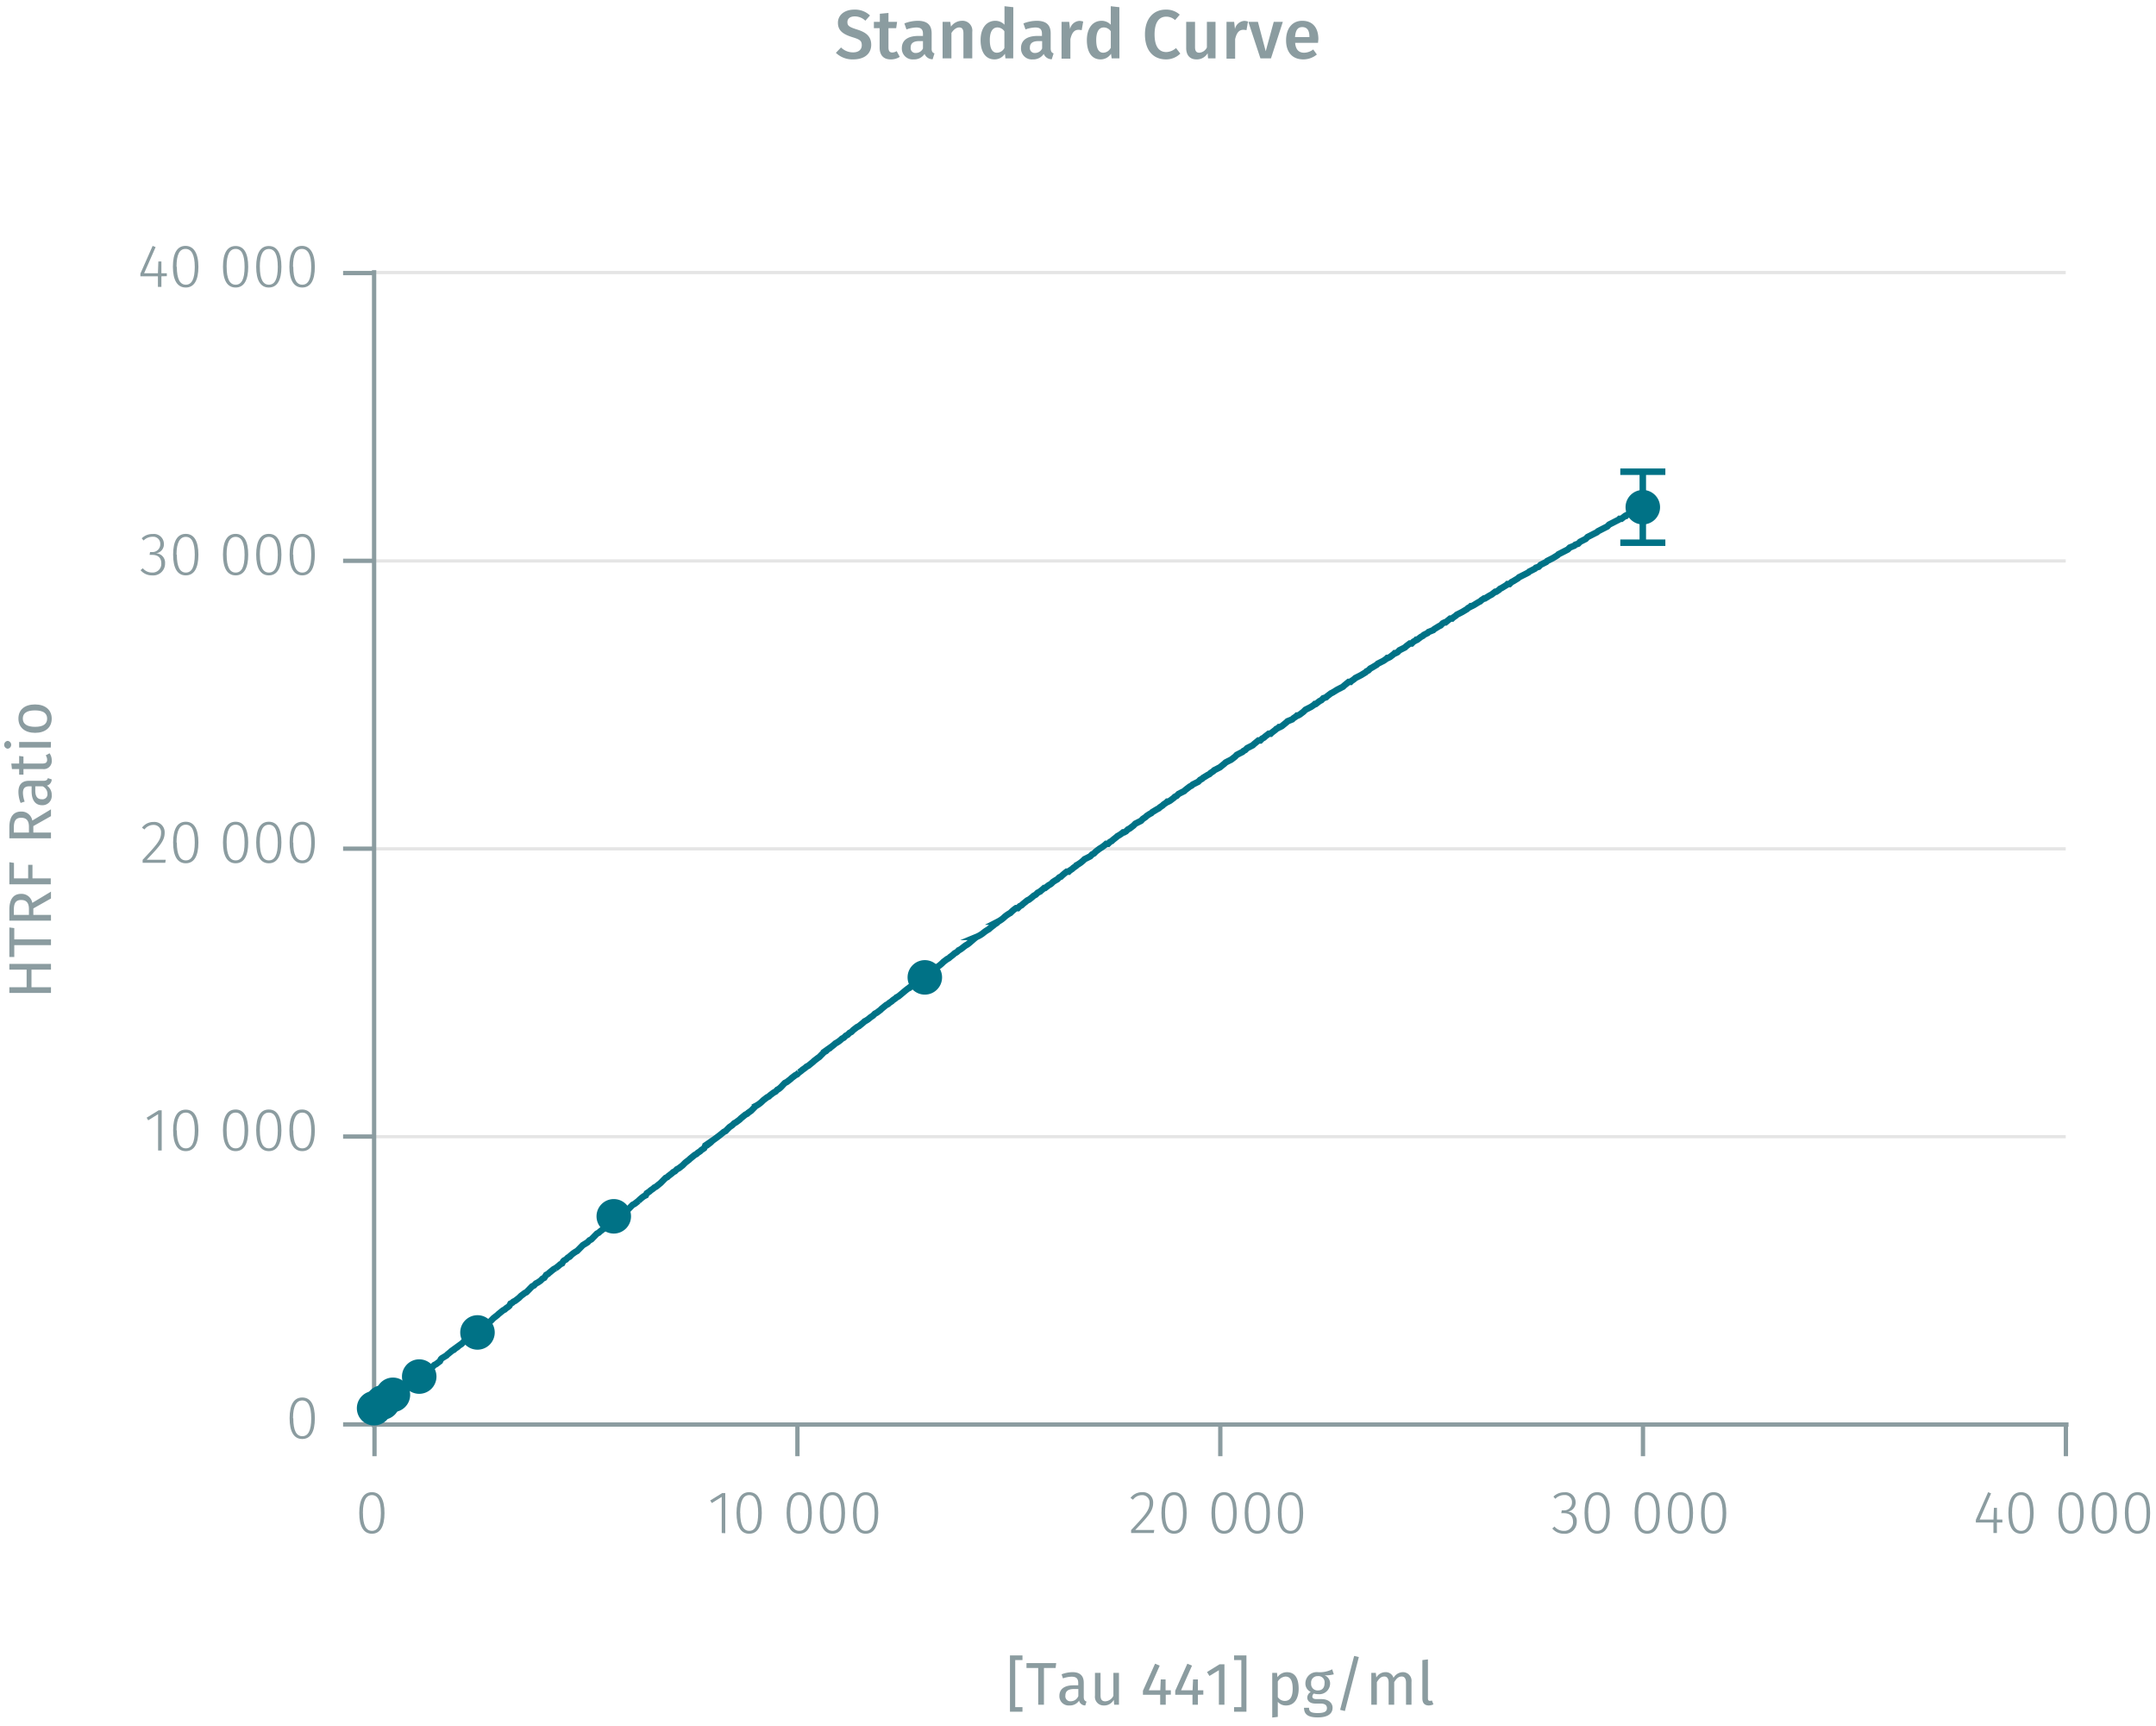 <svg id="Calque_1" data-name="Calque 1" xmlns="http://www.w3.org/2000/svg" xmlns:xlink="http://www.w3.org/1999/xlink" viewBox="0 0 499.89 400.08"><defs><symbol id="_1-deep-blue-circle" data-name="1-deep-blue-circle" viewBox="0 0 8 8"><path d="M8,4A4,4,0,0,1,4,8,4,4,0,1,1,8,4" fill="#007286" fill-rule="evenodd"/></symbol></defs><title>phospho-specifications</title><line x1="86.74" y1="263.5" x2="478.96" y2="263.5" fill="none" stroke="#e5e5e5" stroke-miterlimit="10" stroke-width="0.75"/><line x1="86.74" y1="196.77" x2="478.96" y2="196.77" fill="none" stroke="#e5e5e5" stroke-miterlimit="10" stroke-width="0.75"/><line x1="86.74" y1="130.03" x2="478.96" y2="130.03" fill="none" stroke="#e5e5e5" stroke-miterlimit="10" stroke-width="0.75"/><line x1="86.74" y1="63.18" x2="478.96" y2="63.18" fill="none" stroke="#e5e5e5" stroke-miterlimit="10" stroke-width="0.75"/><path d="M89.15,350.73c0,3.15-1,4.81-2.92,4.81s-2.93-1.67-2.93-4.82,1-4.81,2.93-4.81S89.15,347.56,89.15,350.73Zm-5,0c0,2.87.74,4.14,2.09,4.14s2.07-1.26,2.07-4.13-.73-4.15-2.07-4.15S84.14,347.84,84.14,350.72Z" fill="#8b9ca0"/><path d="M167.34,355.38V347l-2.29,1.43-.38-.6,2.79-1.72h.7v9.31Z" fill="#8b9ca0"/><path d="M176.63,350.73c0,3.15-1,4.81-2.93,4.81s-2.93-1.67-2.93-4.82,1-4.81,2.93-4.81S176.63,347.56,176.63,350.73Zm-5,0c0,2.87.75,4.14,2.09,4.14s2.07-1.26,2.07-4.13-.72-4.15-2.07-4.15S171.61,347.84,171.61,350.72Z" fill="#8b9ca0"/><path d="M188.23,350.73c0,3.15-1,4.81-2.92,4.81s-2.93-1.67-2.93-4.82,1-4.81,2.93-4.81S188.23,347.56,188.23,350.73Zm-5,0c0,2.87.74,4.14,2.09,4.14s2.07-1.26,2.07-4.13-.73-4.15-2.07-4.15S183.22,347.84,183.22,350.72Z" fill="#8b9ca0"/><path d="M195.93,350.73c0,3.15-1,4.81-2.92,4.81s-2.93-1.67-2.93-4.82,1-4.81,2.93-4.81S195.93,347.56,195.93,350.73Zm-5,0c0,2.87.74,4.14,2.09,4.14s2.07-1.26,2.07-4.13-.73-4.15-2.07-4.15S190.92,347.84,190.92,350.72Z" fill="#8b9ca0"/><path d="M203.63,350.73c0,3.15-1,4.81-2.92,4.81s-2.93-1.67-2.93-4.82,1-4.81,2.93-4.81S203.63,347.56,203.63,350.73Zm-5,0c0,2.87.74,4.14,2.09,4.14s2.07-1.26,2.07-4.13-.73-4.15-2.07-4.15S198.62,347.84,198.62,350.72Z" fill="#8b9ca0"/><path d="M267.37,348.36c0,1.85-1,3-4.16,6.31h4.42l-.12.71h-5.25v-.69c3.46-3.68,4.27-4.65,4.27-6.28a1.67,1.67,0,0,0-1.76-1.81,2.51,2.51,0,0,0-2.07,1.06l-.58-.42a3.29,3.29,0,0,1,2.69-1.33A2.37,2.37,0,0,1,267.37,348.36Z" fill="#8b9ca0"/><path d="M275.14,350.73c0,3.15-1,4.81-2.92,4.81s-2.93-1.67-2.93-4.82,1-4.81,2.93-4.81S275.14,347.56,275.14,350.73Zm-5,0c0,2.87.74,4.14,2.09,4.14s2.07-1.26,2.07-4.13-.73-4.15-2.07-4.15S270.13,347.84,270.13,350.72Z" fill="#8b9ca0"/><path d="M286.75,350.73c0,3.15-1,4.81-2.93,4.81s-2.93-1.67-2.93-4.82,1-4.81,2.93-4.81S286.75,347.56,286.75,350.73Zm-5,0c0,2.87.74,4.14,2.08,4.14s2.08-1.26,2.08-4.13-.73-4.15-2.08-4.15S281.74,347.84,281.74,350.72Z" fill="#8b9ca0"/><path d="M294.45,350.73c0,3.15-1,4.81-2.93,4.81s-2.93-1.67-2.93-4.82,1-4.81,2.93-4.81S294.45,347.56,294.45,350.73Zm-5,0c0,2.87.75,4.14,2.09,4.14s2.07-1.26,2.07-4.13-.72-4.15-2.07-4.15S289.43,347.84,289.43,350.72Z" fill="#8b9ca0"/><path d="M302.15,350.73c0,3.15-1,4.81-2.93,4.81s-2.93-1.67-2.93-4.82,1-4.81,2.93-4.81S302.15,347.56,302.15,350.73Zm-5,0c0,2.87.75,4.14,2.09,4.14s2.08-1.26,2.08-4.13-.73-4.15-2.08-4.15S297.13,347.84,297.13,350.72Z" fill="#8b9ca0"/><path d="M365.32,348.24a2.1,2.1,0,0,1-1.85,2.18,2.15,2.15,0,0,1,2.12,2.33,2.74,2.74,0,0,1-3,2.79,3.41,3.41,0,0,1-2.68-1.21l.52-.46a2.7,2.7,0,0,0,2.13,1,2,2,0,0,0,2.16-2.09c0-1.41-.84-2-2.1-2H362l.11-.66h.45a1.79,1.79,0,0,0,1.92-1.86,1.62,1.62,0,0,0-1.79-1.68,2.87,2.87,0,0,0-2.08.87l-.43-.51a3.49,3.49,0,0,1,2.55-1A2.32,2.32,0,0,1,365.32,348.24Z" fill="#8b9ca0"/><path d="M373.25,350.73c0,3.15-1,4.81-2.93,4.81s-2.93-1.67-2.93-4.82,1-4.81,2.93-4.81S373.25,347.56,373.25,350.73Zm-5,0c0,2.87.74,4.14,2.09,4.14s2.07-1.26,2.07-4.13-.73-4.15-2.07-4.15S368.23,347.84,368.23,350.72Z" fill="#8b9ca0"/><path d="M384.85,350.73c0,3.15-1,4.81-2.93,4.81s-2.92-1.67-2.92-4.82,1-4.81,2.92-4.81S384.85,347.56,384.85,350.73Zm-5,0c0,2.87.74,4.14,2.08,4.14s2.08-1.26,2.08-4.13-.73-4.15-2.08-4.15S379.84,347.84,379.84,350.72Z" fill="#8b9ca0"/><path d="M392.55,350.73c0,3.15-1,4.81-2.93,4.81s-2.92-1.67-2.92-4.82,1-4.81,2.92-4.81S392.55,347.56,392.55,350.73Zm-5,0c0,2.87.74,4.14,2.08,4.14s2.08-1.26,2.08-4.13-.73-4.15-2.08-4.15S387.54,347.84,387.54,350.72Z" fill="#8b9ca0"/><path d="M400.25,350.73c0,3.15-1,4.81-2.93,4.81s-2.92-1.67-2.92-4.82,1-4.81,2.92-4.81S400.25,347.56,400.25,350.73Zm-5,0c0,2.87.74,4.14,2.08,4.14s2.08-1.26,2.08-4.13-.73-4.15-2.08-4.15S395.24,347.84,395.24,350.72Z" fill="#8b9ca0"/><path d="M463,352.93v2.45h-.8v-2.45h-4.08v-.6l2.85-6.42.68.28L459,352.26h3.21l.1-2.73h.7v2.73h1.26v.67Z" fill="#8b9ca0"/><path d="M471.52,350.73c0,3.15-1,4.81-2.92,4.81s-2.93-1.67-2.93-4.82,1-4.81,2.93-4.81S471.52,347.56,471.52,350.73Zm-5,0c0,2.87.74,4.14,2.09,4.14s2.07-1.26,2.07-4.13-.73-4.15-2.07-4.15S466.51,347.84,466.51,350.72Z" fill="#8b9ca0"/><path d="M483.13,350.73c0,3.15-1,4.81-2.93,4.81s-2.93-1.67-2.93-4.82,1-4.81,2.93-4.81S483.13,347.56,483.13,350.73Zm-5,0c0,2.87.75,4.14,2.09,4.14s2.08-1.26,2.08-4.13-.73-4.15-2.08-4.15S478.11,347.84,478.11,350.72Z" fill="#8b9ca0"/><path d="M490.83,350.73c0,3.15-1,4.81-2.93,4.81s-2.93-1.67-2.93-4.82,1-4.81,2.93-4.81S490.83,347.56,490.83,350.73Zm-5,0c0,2.87.74,4.14,2.08,4.14s2.08-1.26,2.08-4.13-.73-4.15-2.08-4.15S485.82,347.84,485.82,350.72Z" fill="#8b9ca0"/><path d="M498.53,350.73c0,3.15-1,4.81-2.93,4.81s-2.93-1.67-2.93-4.82,1-4.81,2.93-4.81S498.53,347.56,498.53,350.73Zm-5,0c0,2.87.75,4.14,2.09,4.14s2.07-1.26,2.07-4.13-.72-4.15-2.07-4.15S493.51,347.84,493.51,350.72Z" fill="#8b9ca0"/><path d="M479,330.23v7.34m-98.06-7.34v7.34m-98-7.34v7.34m-98.05-7.34v7.34m-98.06-7.34v7.34m-.65-7.34H479.61" fill="none" stroke="#8b9ca0" stroke-miterlimit="10"/><path d="M73,328.78c0,3.15-1,4.8-2.92,4.8s-2.93-1.66-2.93-4.82,1-4.8,2.93-4.8S73,325.61,73,328.78Zm-5,0c0,2.88.74,4.15,2.09,4.15s2.07-1.26,2.07-4.13-.73-4.15-2.07-4.15S67.94,325.89,67.94,328.76Z" fill="#8b9ca0"/><path d="M36.66,266.7v-8.42l-2.29,1.43L34,259.1l2.79-1.72h.7v9.32Z" fill="#8b9ca0"/><path d="M46,262.05c0,3.15-1,4.8-2.93,4.8s-2.93-1.67-2.93-4.82,1-4.8,2.93-4.8S46,258.88,46,262.05Zm-5,0c0,2.87.75,4.15,2.09,4.15s2.07-1.26,2.07-4.13-.73-4.15-2.07-4.15S40.93,259.16,40.93,262Z" fill="#8b9ca0"/><path d="M57.55,262.05c0,3.15-1,4.8-2.92,4.8S51.7,265.18,51.7,262s1-4.8,2.93-4.8S57.55,258.88,57.55,262.05Zm-5,0c0,2.87.74,4.15,2.09,4.15s2.07-1.26,2.07-4.13-.73-4.15-2.07-4.15S52.54,259.16,52.54,262Z" fill="#8b9ca0"/><path d="M65.25,262.05c0,3.15-1,4.8-2.92,4.8S59.4,265.18,59.4,262s1-4.8,2.93-4.8S65.25,258.88,65.25,262.05Zm-5,0c0,2.87.74,4.15,2.09,4.15s2.07-1.26,2.07-4.13-.73-4.15-2.07-4.15S60.24,259.16,60.24,262Z" fill="#8b9ca0"/><path d="M73,262.05c0,3.15-1,4.8-2.92,4.8S67.1,265.18,67.1,262s1-4.8,2.93-4.8S73,258.88,73,262.05Zm-5,0c0,2.87.74,4.15,2.09,4.15s2.07-1.26,2.07-4.13-.73-4.15-2.07-4.15S67.94,259.16,67.94,262Z" fill="#8b9ca0"/><path d="M38.18,193c0,1.84-1,3-4.16,6.3h4.41l-.11.71H33.07v-.68c3.45-3.69,4.27-4.65,4.27-6.29a1.68,1.68,0,0,0-1.77-1.81,2.53,2.53,0,0,0-2.07,1.06l-.58-.42a3.3,3.3,0,0,1,2.69-1.33A2.38,2.38,0,0,1,38.18,193Z" fill="#8b9ca0"/><path d="M46,195.31c0,3.15-1,4.81-2.93,4.81s-2.93-1.67-2.93-4.82,1-4.81,2.93-4.81S46,192.15,46,195.31Zm-5,0c0,2.87.75,4.14,2.09,4.14s2.07-1.26,2.07-4.13-.72-4.14-2.07-4.14S40.93,192.43,40.93,195.3Z" fill="#8b9ca0"/><path d="M57.55,195.31c0,3.15-1,4.81-2.92,4.81s-2.93-1.67-2.93-4.82,1-4.81,2.93-4.81S57.55,192.15,57.55,195.31Zm-5,0c0,2.87.74,4.14,2.09,4.14s2.07-1.26,2.07-4.13-.73-4.14-2.07-4.14S52.54,192.43,52.54,195.3Z" fill="#8b9ca0"/><path d="M65.25,195.31c0,3.15-1,4.81-2.92,4.81s-2.93-1.67-2.93-4.82,1-4.81,2.93-4.81S65.25,192.15,65.25,195.31Zm-5,0c0,2.87.74,4.14,2.09,4.14s2.07-1.26,2.07-4.13-.73-4.14-2.07-4.14S60.24,192.43,60.24,195.3Z" fill="#8b9ca0"/><path d="M73,195.31c0,3.15-1,4.81-2.92,4.81s-2.93-1.67-2.93-4.82,1-4.81,2.93-4.81S73,192.15,73,195.31Zm-5,0c0,2.87.74,4.14,2.09,4.14s2.07-1.26,2.07-4.13-.73-4.14-2.07-4.14S67.94,192.43,67.94,195.3Z" fill="#8b9ca0"/><path d="M38,126.09a2.09,2.09,0,0,1-1.85,2.18,2.15,2.15,0,0,1,2.12,2.33,2.73,2.73,0,0,1-3,2.78,3.4,3.4,0,0,1-2.68-1.2l.52-.46a2.7,2.7,0,0,0,2.13,1,2,2,0,0,0,2.16-2.09c0-1.41-.84-2-2.1-2h-.62l.11-.66h.45a1.79,1.79,0,0,0,1.92-1.86,1.62,1.62,0,0,0-1.79-1.68,2.87,2.87,0,0,0-2.08.87l-.43-.51a3.49,3.49,0,0,1,2.55-1A2.31,2.31,0,0,1,38,126.09Z" fill="#8b9ca0"/><path d="M46,128.58c0,3.15-1,4.8-2.93,4.8s-2.93-1.66-2.93-4.82,1-4.8,2.93-4.8S46,125.41,46,128.58Zm-5,0c0,2.88.75,4.15,2.09,4.15s2.07-1.26,2.07-4.13-.73-4.15-2.07-4.15S40.93,125.69,40.93,128.56Z" fill="#8b9ca0"/><path d="M57.55,128.58c0,3.15-1,4.8-2.92,4.8s-2.93-1.66-2.93-4.82,1-4.8,2.93-4.8S57.55,125.41,57.55,128.58Zm-5,0c0,2.88.74,4.15,2.09,4.15s2.07-1.26,2.07-4.13-.73-4.15-2.07-4.15S52.54,125.69,52.54,128.56Z" fill="#8b9ca0"/><path d="M65.25,128.58c0,3.15-1,4.8-2.92,4.8s-2.93-1.66-2.93-4.82,1-4.8,2.93-4.8S65.25,125.41,65.25,128.58Zm-5,0c0,2.88.74,4.15,2.09,4.15s2.07-1.26,2.07-4.13-.73-4.15-2.07-4.15S60.24,125.69,60.24,128.56Z" fill="#8b9ca0"/><path d="M73,128.58c0,3.15-1,4.8-2.92,4.8s-2.93-1.66-2.93-4.82,1-4.8,2.93-4.8S73,125.41,73,128.58Zm-5,0c0,2.88.74,4.15,2.09,4.15s2.07-1.26,2.07-4.13-.73-4.15-2.07-4.15S67.94,125.69,67.94,128.56Z" fill="#8b9ca0"/><path d="M37.42,64.05V66.5h-.8V64.05H32.55v-.61L35.39,57l.69.28-2.66,6.06h3.2l.1-2.73h.7v2.73h1.26v.68Z" fill="#8b9ca0"/><path d="M46,61.85c0,3.15-1,4.8-2.93,4.8S40.09,65,40.09,61.83,41.1,57,43,57,46,58.68,46,61.85Zm-5,0c0,2.87.75,4.15,2.09,4.15s2.07-1.26,2.07-4.13S44.37,57.7,43,57.7,40.93,59,40.93,61.83Z" fill="#8b9ca0"/><path d="M57.55,61.85c0,3.15-1,4.8-2.92,4.8S51.7,65,51.7,61.83s1-4.8,2.93-4.8S57.55,58.68,57.55,61.85Zm-5,0c0,2.87.74,4.15,2.09,4.15s2.07-1.26,2.07-4.13S56,57.7,54.63,57.7,52.54,59,52.54,61.83Z" fill="#8b9ca0"/><path d="M65.25,61.85c0,3.15-1,4.8-2.92,4.8S59.4,65,59.4,61.83s1-4.8,2.93-4.8S65.25,58.68,65.25,61.85Zm-5,0c0,2.87.74,4.15,2.09,4.15s2.07-1.26,2.07-4.13-.73-4.15-2.07-4.15S60.24,59,60.24,61.83Z" fill="#8b9ca0"/><path d="M73,61.85c0,3.15-1,4.8-2.92,4.8S67.1,65,67.1,61.83,68.11,57,70,57,73,58.68,73,61.85Zm-5,0c0,2.87.74,4.15,2.09,4.15s2.07-1.26,2.07-4.13S71.37,57.7,70,57.7,67.94,59,67.94,61.83Z" fill="#8b9ca0"/><path d="M86.74,63.3H79.55M86.74,130H79.55m7.19,66.74H79.55m7.19,66.73H79.55m7.19,66.73H79.55m7.19.67V62.63" fill="none" stroke="#8b9ca0" stroke-miterlimit="10"/><path d="M86.74,326.45l.44-.44.65-.23.22-.22.87-.67c.25-.1,1.27-.72,1.53-.89l.22-.22.43-.22.44-.45.43-.22.87-.67.22-.22.44-.22.87-.44.44-.45.43-.22.44-.45.43-.22.44-.44.43-.23.22-.22.87-.67.44-.22.22-.22.87-.67.22-.22.43-.22.44-.45.43-.22.88-.67.21-.44.22-.23,1.09-.66.22-.23,1.09-.89.43-.22.22-.22.66-.45.21-.22.66-.44.22-.22.21-.23.44-.22a13.29,13.29,0,0,0,2-1.78l.44-.22c.26-.32,1-.8,1.3-1.11l.44-.23.22-.22.22-.22.43-.22.87-.67L114,306l.44-.45.87-.67.22-.22,1.09-.89.43-.22.22-.22.65-.45.22-.22.22-.45.43-.22.22-.22.44-.22.87-.67.22-.22.22-.22.87-.67.43-.22,1.31-1.34.44-.22.43-.45.44-.22.65-.44.44-.45.43-.22.44-.67.43-.22.22-.22,1.09-.89.44-.23a10,10,0,0,0,1.09-.89l.43-.22.22-.44.22-.23.43-.22.44-.44.44-.22.43-.45a7.06,7.06,0,0,1,1.31-.89l1.31-1.33,1.09-.67.43-.45.44-.22,1.3-1.33.44-.23.22-.22.87-.67.22-.22.43-.22a9.12,9.12,0,0,0,1.09-.89,4.46,4.46,0,0,1,1.31-1.11l.22-.23.22-.22.65-.44.22-.22.65-.45.22-.22.44-.22c.24-.26.87-.9,1.09-1.12l.43-.22.87-.67a9.47,9.47,0,0,1,1.31-1.11l.44-.22.21-.45.66-.44.22-.22.65-.45.22-.22.43-.22,1.09-.89.22-.23.87-.89.44-.22.22-.22.87-.67.21-.22.44-.22.44-.45.43-.22.87-.67.22-.22.44-.44.87-.67.22-.22,1.09-.89.43-.23.22-.22.65-.44.22-.23.66-.44.21-.45.44-.22.87-.67.44-.44a32.15,32.15,0,0,0,2.61-2l.44-.22.21-.23.44-.44.22-.22.65-.45.44-.44.43-.23.88-.66.21-.23,1.09-.89.44-.22.22-.22.65-.45,1.09-1.11a6.07,6.07,0,0,0,1.52-1.11l.22-.22.87-.67.44-.22.22-.23.87-.66.44-.23.43-.44c.67-.28,1.22-1.08,1.74-1.56l.44-.22.87-.67.22-.22.87-.67.44-.22.43-.44a5.12,5.12,0,0,0,.87-.67,4.73,4.73,0,0,0,.88-.67l.43-.22,1.09-.89.22-.22.87-.67L190,245c.29-.31.78-.8,1.09-1.12l.43-.22.44-.44.43-.23.22-.22a10,10,0,0,0,1.09-.89,6.06,6.06,0,0,0,1.53-1.11l.43-.22.44-.45.43-.22.44-.44.44-.23.43-.44.87-.67.44-.22c.25-.21,1.14-.9,1.31-1.11a4.84,4.84,0,0,0,1.3-.89l.66-.45.43-.44.44-.23.87-.66.22-.23,1.09-.89.43-.22.22-.22.65-.44c.24-.31.86-.59,1.09-.89l.44-.23c.62-.48,1.54-1.31,2.18-1.78l.43-.22.44-.44a6.52,6.52,0,0,1,1.09-.67l.44-.45.43-.22c.07-.11,1.17-1,1.31-1.11a6.18,6.18,0,0,0,1.74-1.34l.44-.22a1.57,1.57,0,0,1,.65-.44,8.89,8.89,0,0,0,1.31-1.12l.87-.66a1.59,1.59,0,0,0,.65-.45,8.78,8.78,0,0,0,1.09-.89,2.18,2.18,0,0,0,.88-.66c.71-.28,1.29-1,2-1.34.73-.5,1.46-1.29,2.18-1.78a6.39,6.39,0,0,0,1.52-.89,7.75,7.75,0,0,1,1.31-.89,10.8,10.8,0,0,1,1.09-.89c.37-.41.64-.33,1.09-.89a6.12,6.12,0,0,0,1.52-1.11,7.54,7.54,0,0,1,1.31-.89,8.27,8.27,0,0,1,1.31-1.11H236l.44-.45.43-.22c.17-.21,1.1-.93,1.31-1.11l.44-.22a13.61,13.61,0,0,0,1.09-.89l.43-.23c.11-.1.33-.33.44-.44l.43-.22a10.55,10.55,0,0,0,1.09-.89h.22l.87-.67a2.21,2.21,0,0,0,.88-.67,9.79,9.79,0,0,1,1.08-.67l.44-.44.44-.22a16,16,0,0,1,1.3-1.11h.44l.22-.23.65-.44.22-.22.65-.45.22-.22a7.21,7.21,0,0,0,1.74-1.34l.88-.44.43-.22.44-.45.43-.22.44-.45.87-.66a8.13,8.13,0,0,0,1.53-1.12h.43l.44-.44.43-.22c.27-.32,1-.8,1.31-1.12a7,7,0,0,0,1.31-.88h.22l.43-.23.44-.44.43-.22.87-.67.44-.45.87-.44.44-.22.43-.45.66-.44.21-.23.66-.44.43-.22.22-.23,1.09-.66.44-.23.22-.22.65-.44.22-.23.65-.44.22-.22h.22l.43-.23.87-.66.22-.23.44-.22.43-.44.44-.23.87-.44.22-.22L275,183l.87-.67.43-.22.22-.23.87-.44.44-.22.44-.45.43-.22.22-.22,1.09-.67.43-.22.22-.23.66-.44.21-.22.88-.45.43-.22,1.09-.89.22-.22.43-.23.44-.22.44-.22.87-.67.22-.22.21-.22.87-.45.44-.22.22-.22.43-.23.44-.44.44-.22.87-.45.22-.22,1.08-.89h.44l.22-.22.22-.22.43-.23.22-.22.87-.67h.44l.22-.22.87-.67.21-.22.44-.22.22-.22h.22l.43-.23,1.09-.89.22-.22,1.09-.44.22-.23.65-.44.22-.22h.22l.43-.23.87-.66.22-.23.22-.22.87-.44.44-.23.65-.44.22-.22h.22l.87-.67.43-.22.22-.22.22-.23.65-.22.22-.22.87-.67.44-.22,1.09-.67,1.31-.67.21-.22,1.09-.89h.44l.22-.22.65-.45.22-.22.87-.44.44-.23,1.09-.66.21-.23.44-.22.22-.22.21-.22.44-.23,1.09-.66.22-.23.87-.44.44-.22.65-.45.22-.22h.21l.44-.22.87-.67.22-.22h.22l.43-.22.44-.45.44-.22.87-.45.21-.22.88-.67h.43l.44-.44.43-.22.22-.23h.22l.87-.66.44-.23.21-.22.88-.44.21-.23,1.09-.44.22-.22,1.09-.67.44-.22.21-.23.22-.22.44-.22h.22l1.09-.89h.43l.22-.22.65-.45.22-.22.87-.44.44-.23,1.09-.66.22-.23.43-.22.22-.22h.22l.43-.22,1.09-.67.44-.22.22-.23.65-.44h.22l1.09-.67.43-.22.87-.67h.22l.66-.44.21-.23.44-.22,1.09-.67.22-.22H350l.22-.22.22-.22.44-.23,1.08-.66.22-.23.87-.44.44-.22.87-.45.22-.22.44-.22.87-.45.21-.22.66-.22.22-.22.21-.23.44-.22.87-.44.22-.23.44-.22.43-.22.44-.22,1.09-.67.21-.22.88-.45.43-.22.87-.45.22-.22.22-.22,1.09-.45.22-.22.65-.22.22-.22.22-.23.43-.22.87-.44.22-.23.22-.22.87-.44.44-.23.87-.44.22-.22.87-.45.43-.22.87-.44.22-.23.22-.22.87-.44.44-.23.43-.22.44-.22.22-.22h.43l.87-.67H377l.22-.22.44-.23.43-.22.44-.22.87-.45.22-.22.22-.22.65-.22.43-.23" fill="none" stroke="#007286" stroke-miterlimit="10" stroke-width="1.5"/><line x1="380.9" y1="109.35" x2="380.9" y2="117.58" fill="none" stroke="#007286" stroke-miterlimit="10" stroke-width="1.5"/><line x1="380.9" y1="117.58" x2="380.9" y2="125.81" fill="none" stroke="#007286" stroke-miterlimit="10" stroke-width="1.5"/><line x1="375.68" y1="109.35" x2="386.13" y2="109.35" fill="none" stroke="#007286" stroke-miterlimit="10" stroke-width="1.5"/><line x1="375.68" y1="125.81" x2="386.13" y2="125.81" fill="none" stroke="#007286" stroke-miterlimit="10" stroke-width="1.5"/><path d="M201.72,3.59,200.64,4.8a3.53,3.53,0,0,0-2.45-1c-1,0-1.71.45-1.71,1.32s.43,1.15,2.27,1.73S202,8.29,202,10.37s-1.55,3.4-4.19,3.4a5.51,5.51,0,0,1-4-1.52L195,11a3.92,3.92,0,0,0,2.81,1.14c1.19,0,2-.58,2-1.65s-.47-1.35-2.2-1.88c-2.32-.72-3.33-1.64-3.33-3.33,0-1.84,1.59-3.05,3.77-3.05A5,5,0,0,1,201.72,3.59Z" fill="#8b9ca0"/><path d="M206.5,13.77c-1.67,0-2.55-1-2.55-2.77V6.53h-1.33V5.06H204V3.19L206,3V5.06h2l-.21,1.47H206V11c0,.83.27,1.17.9,1.17a2,2,0,0,0,1-.32l.72,1.33A3.73,3.73,0,0,1,206.5,13.77Z" fill="#8b9ca0"/><path d="M216.67,12.38l-.43,1.36a2,2,0,0,1-1.87-1.24,2.88,2.88,0,0,1-2.53,1.27,2.51,2.51,0,0,1-2.74-2.61c0-1.84,1.4-2.83,3.86-2.83H214V7.85c0-1.11-.5-1.48-1.59-1.48a7.55,7.55,0,0,0-2.24.45l-.48-1.39a8.74,8.74,0,0,1,3.08-.61c2.25,0,3.24,1,3.24,2.91v3.56C216,12,216.26,12.22,216.67,12.38ZM214,11.24V9.53h-.85c-1.33,0-2,.48-2,1.47a1.12,1.12,0,0,0,1.21,1.28A1.82,1.82,0,0,0,214,11.24Z" fill="#8b9ca0"/><path d="M225.43,7.4v6.13h-2.05V7.72c0-1.06-.4-1.36-1-1.36s-1.28.49-1.78,1.28v5.89h-2.05V5.06h1.78l.16,1.11A3.16,3.16,0,0,1,223,4.82,2.28,2.28,0,0,1,225.43,7.4Z" fill="#8b9ca0"/><path d="M234.93,13.53h-1.81L233,12.46a2.85,2.85,0,0,1-2.42,1.31c-2.11,0-3.22-1.78-3.22-4.47s1.3-4.48,3.44-4.48a2.92,2.92,0,0,1,2.1.91V1.44l2.05.23Zm-2.05-2.4V7.25a2,2,0,0,0-1.6-.89c-1.07,0-1.78.89-1.78,2.93s.63,2.93,1.64,2.93A2,2,0,0,0,232.88,11.13Z" fill="#8b9ca0"/><path d="M244.29,12.38l-.43,1.36A2,2,0,0,1,242,12.5a2.89,2.89,0,0,1-2.53,1.27,2.51,2.51,0,0,1-2.74-2.61c0-1.84,1.39-2.83,3.86-2.83h1V7.85c0-1.11-.49-1.48-1.58-1.48a7.49,7.49,0,0,0-2.24.45l-.48-1.39a8.73,8.73,0,0,1,3.07-.61c2.26,0,3.25,1,3.25,2.91v3.56C243.65,12,243.87,12.22,244.29,12.38Zm-2.66-1.14V9.53h-.84c-1.33,0-2,.48-2,1.47a1.12,1.12,0,0,0,1.2,1.28A1.81,1.81,0,0,0,241.63,11.24Z" fill="#8b9ca0"/><path d="M251.15,5l-.35,2a3,3,0,0,0-.75-.09c-1,0-1.55.75-1.87,2.17v4.52h-2.05V5.06h1.77l.2,1.67a2.37,2.37,0,0,1,2.21-1.89A2.89,2.89,0,0,1,251.15,5Z" fill="#8b9ca0"/><path d="M259.55,13.53h-1.8l-.15-1.07a2.85,2.85,0,0,1-2.42,1.31C253.07,13.77,252,12,252,9.3s1.29-4.48,3.44-4.48a2.94,2.94,0,0,1,2.1.91V1.44l2,.23Zm-2-2.4V7.25a2,2,0,0,0-1.61-.89c-1.07,0-1.77.89-1.77,2.93s.62,2.93,1.63,2.93A2,2,0,0,0,257.51,11.13Z" fill="#8b9ca0"/><path d="M273.54,3.4l-1.09,1.26a3,3,0,0,0-2.05-.8c-1.52,0-2.7,1.12-2.7,4.11s1.15,4.1,2.73,4.1a3.59,3.59,0,0,0,2.24-.93l1,1.28a4.67,4.67,0,0,1-3.33,1.35c-2.87,0-4.87-2-4.87-5.8s2.11-5.74,4.8-5.74A4.6,4.6,0,0,1,273.54,3.4Z" fill="#8b9ca0"/><path d="M280.1,13.53,280,12.34a2.89,2.89,0,0,1-2.6,1.43c-1.53,0-2.37-1-2.37-2.63V5.06h2.05v5.83c0,1,.34,1.33,1,1.33A2.11,2.11,0,0,0,279.83,11V5.06h2v8.47Z" fill="#8b9ca0"/><path d="M289.36,5l-.35,2a3,3,0,0,0-.75-.09c-1,0-1.56.75-1.88,2.17v4.52h-2V5.06h1.77l.19,1.67a2.38,2.38,0,0,1,2.21-1.89A2.91,2.91,0,0,1,289.36,5Z" fill="#8b9ca0"/><path d="M292.24,13.53l-2.8-8.47h2.22l1.81,6.82,1.86-6.82h2.11l-2.75,8.47Z" fill="#8b9ca0"/><path d="M305.6,9.93h-5.31c.14,1.73,1,2.29,2.08,2.29a3.46,3.46,0,0,0,2.11-.76l.85,1.17a4.89,4.89,0,0,1-3.14,1.14c-2.62,0-4-1.75-4-4.42s1.36-4.53,3.76-4.53,3.73,1.6,3.73,4.27C305.65,9.37,305.62,9.7,305.6,9.93Zm-2-1.43c0-1.39-.5-2.22-1.65-2.22-1,0-1.57.64-1.68,2.32h3.33Z" fill="#8b9ca0"/><path d="M235.39,384.83v10.91h1.68v1.06h-2.9V383.75h2.9v1.08Z" fill="#8b9ca0"/><path d="M242.05,386.66v8.52h-1.33v-8.52H238v-1.13h6.89l-.14,1.13Z" fill="#8b9ca0"/><path d="M251.92,394.45l-.29.9a1.49,1.49,0,0,1-1.44-1.11,2.53,2.53,0,0,1-2.2,1.11,2.15,2.15,0,0,1-2.36-2.23c0-1.58,1.19-2.44,3.25-2.44H250v-.54c0-1.07-.52-1.46-1.54-1.46a6.61,6.61,0,0,0-2,.39l-.32-.94a7.34,7.34,0,0,1,2.55-.5c1.77,0,2.59.91,2.59,2.45v3.38C251.31,394.1,251.55,394.31,251.92,394.45Zm-1.9-1.22v-1.69h-1c-1.36,0-2,.5-2,1.51a1.16,1.16,0,0,0,1.27,1.33A1.9,1.9,0,0,0,250,393.23Z" fill="#8b9ca0"/><path d="M258.33,395.18l-.09-1.15a2.48,2.48,0,0,1-2.3,1.32,2,2,0,0,1-2.06-2.26V387.8h1.29V393c0,1,.34,1.39,1.13,1.39a2.22,2.22,0,0,0,1.85-1.28V387.8h1.29v7.38Z" fill="#8b9ca0"/><path d="M270.29,392.87v2.31H269v-2.31h-4v-.93l2.81-6.27,1.08.45-2.53,5.72h2.66l.11-2.52h1.12v2.52h1.22v1Z" fill="#8b9ca0"/><path d="M277.74,392.87v2.31h-1.25v-2.31h-4v-.93l2.81-6.27,1.08.45-2.54,5.72h2.67l.11-2.52h1.12v2.52H279v1Z" fill="#8b9ca0"/><path d="M282.61,395.18v-8l-2.19,1.33-.56-.91,2.9-1.79h1.14v9.37Z" fill="#8b9ca0"/><path d="M286.13,396.8v-1.06h1.69V384.83h-1.69v-1.08H289V396.8Z" fill="#8b9ca0"/><path d="M301.11,391.48c0,2.24-1,3.87-2.9,3.87a2.41,2.41,0,0,1-1.94-.84V398l-1.29.15V387.8h1.11l.1,1a2.65,2.65,0,0,1,2.18-1.16C300.33,387.63,301.11,389.16,301.11,391.48Zm-1.39,0c0-1.92-.56-2.83-1.67-2.83a2.25,2.25,0,0,0-1.78,1.15v3.6a1.92,1.92,0,0,0,1.63.9C299.07,394.3,299.72,393.41,299.72,391.48Z" fill="#8b9ca0"/><path d="M307.1,388.36a2,2,0,0,1,1.3,1.86,2.51,2.51,0,0,1-2.82,2.51,3,3,0,0,1-.94-.14.88.88,0,0,0-.36.68c0,.34.21.61,1,.61h1.17c1.52,0,2.52.86,2.52,2,0,1.43-1.17,2.24-3.45,2.24s-3.17-.74-3.17-2.24h1.16c0,.84.38,1.23,2,1.23s2.15-.4,2.15-1.14-.56-1.06-1.48-1.06H305c-1.31,0-1.9-.65-1.9-1.4a1.61,1.61,0,0,1,.81-1.3,2.11,2.11,0,0,1-1.24-2,2.62,2.62,0,0,1,2.84-2.58,6.35,6.35,0,0,0,3.37-.66l.38,1.16A7,7,0,0,1,307.1,388.36ZM304,390.21a1.49,1.49,0,0,0,1.56,1.66c1,0,1.55-.61,1.55-1.68a1.43,1.43,0,0,0-1.58-1.64A1.48,1.48,0,0,0,304,390.21Z" fill="#8b9ca0"/><path d="M311.83,396.64l-1.11-.27,3.25-12.5,1.09.26Z" fill="#8b9ca0"/><path d="M327.27,389.88v5.3H326v-5.11c0-1.11-.47-1.43-1-1.43-.8,0-1.24.52-1.74,1.3v5.24h-1.29v-5.11c0-1.11-.47-1.43-1-1.43-.79,0-1.24.52-1.73,1.3v5.24h-1.29V387.8H319l.11,1.08a2.45,2.45,0,0,1,2.13-1.25,1.86,1.86,0,0,1,1.86,1.33,2.55,2.55,0,0,1,2.2-1.33A2,2,0,0,1,327.27,389.88Z" fill="#8b9ca0"/><path d="M331.54,394.28a1.36,1.36,0,0,0,.47-.08l.34.89a2.46,2.46,0,0,1-1.09.26c-.94,0-1.47-.56-1.47-1.63v-8.89l1.29-.16v9C331.08,394.09,331.2,394.28,331.54,394.28Z" fill="#8b9ca0"/><path d="M7.3,228.85h4.52v1.33H2.17v-1.33h4v-4.07h-4v-1.33h9.65v1.33H7.3Z" fill="#8b9ca0"/><path d="M3.31,217.77h8.51v1.33H3.31v2.75H2.17V215l1.14.14Z" fill="#8b9ca0"/><path d="M7.73,212.09h4.09v1.33H2.17v-2.54c0-2.41.93-3.67,2.73-3.67a2.52,2.52,0,0,1,2.59,2.09l4.33-2.61v1.59l-4.09,2.31ZM4.9,208.63c-1.2,0-1.69.68-1.69,2.27v1.19h3.5v-1.35C6.71,209.4,6.21,208.63,4.9,208.63Z" fill="#8b9ca0"/><path d="M3.24,203.62H6.53v-3.15h1v3.15h4.24V205H2.17v-5.13l1.07.16Z" fill="#8b9ca0"/><path d="M7.73,193h4.09v1.33H2.17v-2.53c0-2.41.93-3.67,2.73-3.67a2.52,2.52,0,0,1,2.59,2.09l4.33-2.61v1.58l-4.09,2.31ZM4.9,189.57c-1.2,0-1.69.69-1.69,2.27V193h3.5v-1.34C6.71,190.34,6.21,189.57,4.9,189.57Z" fill="#8b9ca0"/><path d="M11.09,180.38l.9.29a1.48,1.48,0,0,1-1.11,1.44,2.53,2.53,0,0,1,1.11,2.2,2.14,2.14,0,0,1-2.23,2.35c-1.58,0-2.43-1.19-2.43-3.24v-1.14H6.78c-1.06,0-1.46.52-1.46,1.54a6.41,6.41,0,0,0,.4,2l-.94.32a7.14,7.14,0,0,1-.51-2.55c0-1.78.91-2.59,2.45-2.59H10.1C10.74,181,11,180.75,11.09,180.38Zm-1.21,1.9H8.18v1c0,1.36.51,2,1.51,2A1.16,1.16,0,0,0,11,184,1.89,1.89,0,0,0,9.88,182.28Z" fill="#8b9ca0"/><path d="M12,176.28a1.85,1.85,0,0,1-2.1,2H5.44v1.29h-1v-1.29H2.77L2.62,177H4.44v-1.76l1,.14V177H9.83c.75,0,1.1-.24,1.1-.89a1.79,1.79,0,0,0-.33-1l.89-.49A2.88,2.88,0,0,1,12,176.28Z" fill="#8b9ca0"/><path d="M1.78,171.75a.91.91,0,0,1,0,1.81.91.91,0,0,1,0-1.81Zm10,1.54H4.44V172h7.38Z" fill="#8b9ca0"/><path d="M8.12,163.3c2.29,0,3.87,1.2,3.87,3.29s-1.51,3.29-3.85,3.29-3.87-1.21-3.87-3.31S5.79,163.3,8.12,163.3Zm0,5.19c1.92,0,2.81-.67,2.81-1.9s-.89-1.91-2.83-1.91-2.81.67-2.81,1.89S6.21,168.49,8.14,168.49Z" fill="#8b9ca0"/><use width="8" height="8" transform="translate(82.74 322.45)" xlink:href="#_1-deep-blue-circle"/><use width="8" height="8" transform="translate(84.7 321.12)" xlink:href="#_1-deep-blue-circle"/><use width="8" height="8" transform="translate(87.1 319.34)" xlink:href="#_1-deep-blue-circle"/><use width="8" height="8" transform="translate(93.2 315.11)" xlink:href="#_1-deep-blue-circle"/><use width="8" height="8" transform="translate(106.71 304.88)" xlink:href="#_1-deep-blue-circle"/><use width="8" height="8" transform="translate(138.31 277.96)" xlink:href="#_1-deep-blue-circle"/><use width="8" height="8" transform="translate(210.43 222.57)" xlink:href="#_1-deep-blue-circle"/><use width="8" height="8" transform="translate(376.9 113.58)" xlink:href="#_1-deep-blue-circle"/></svg>